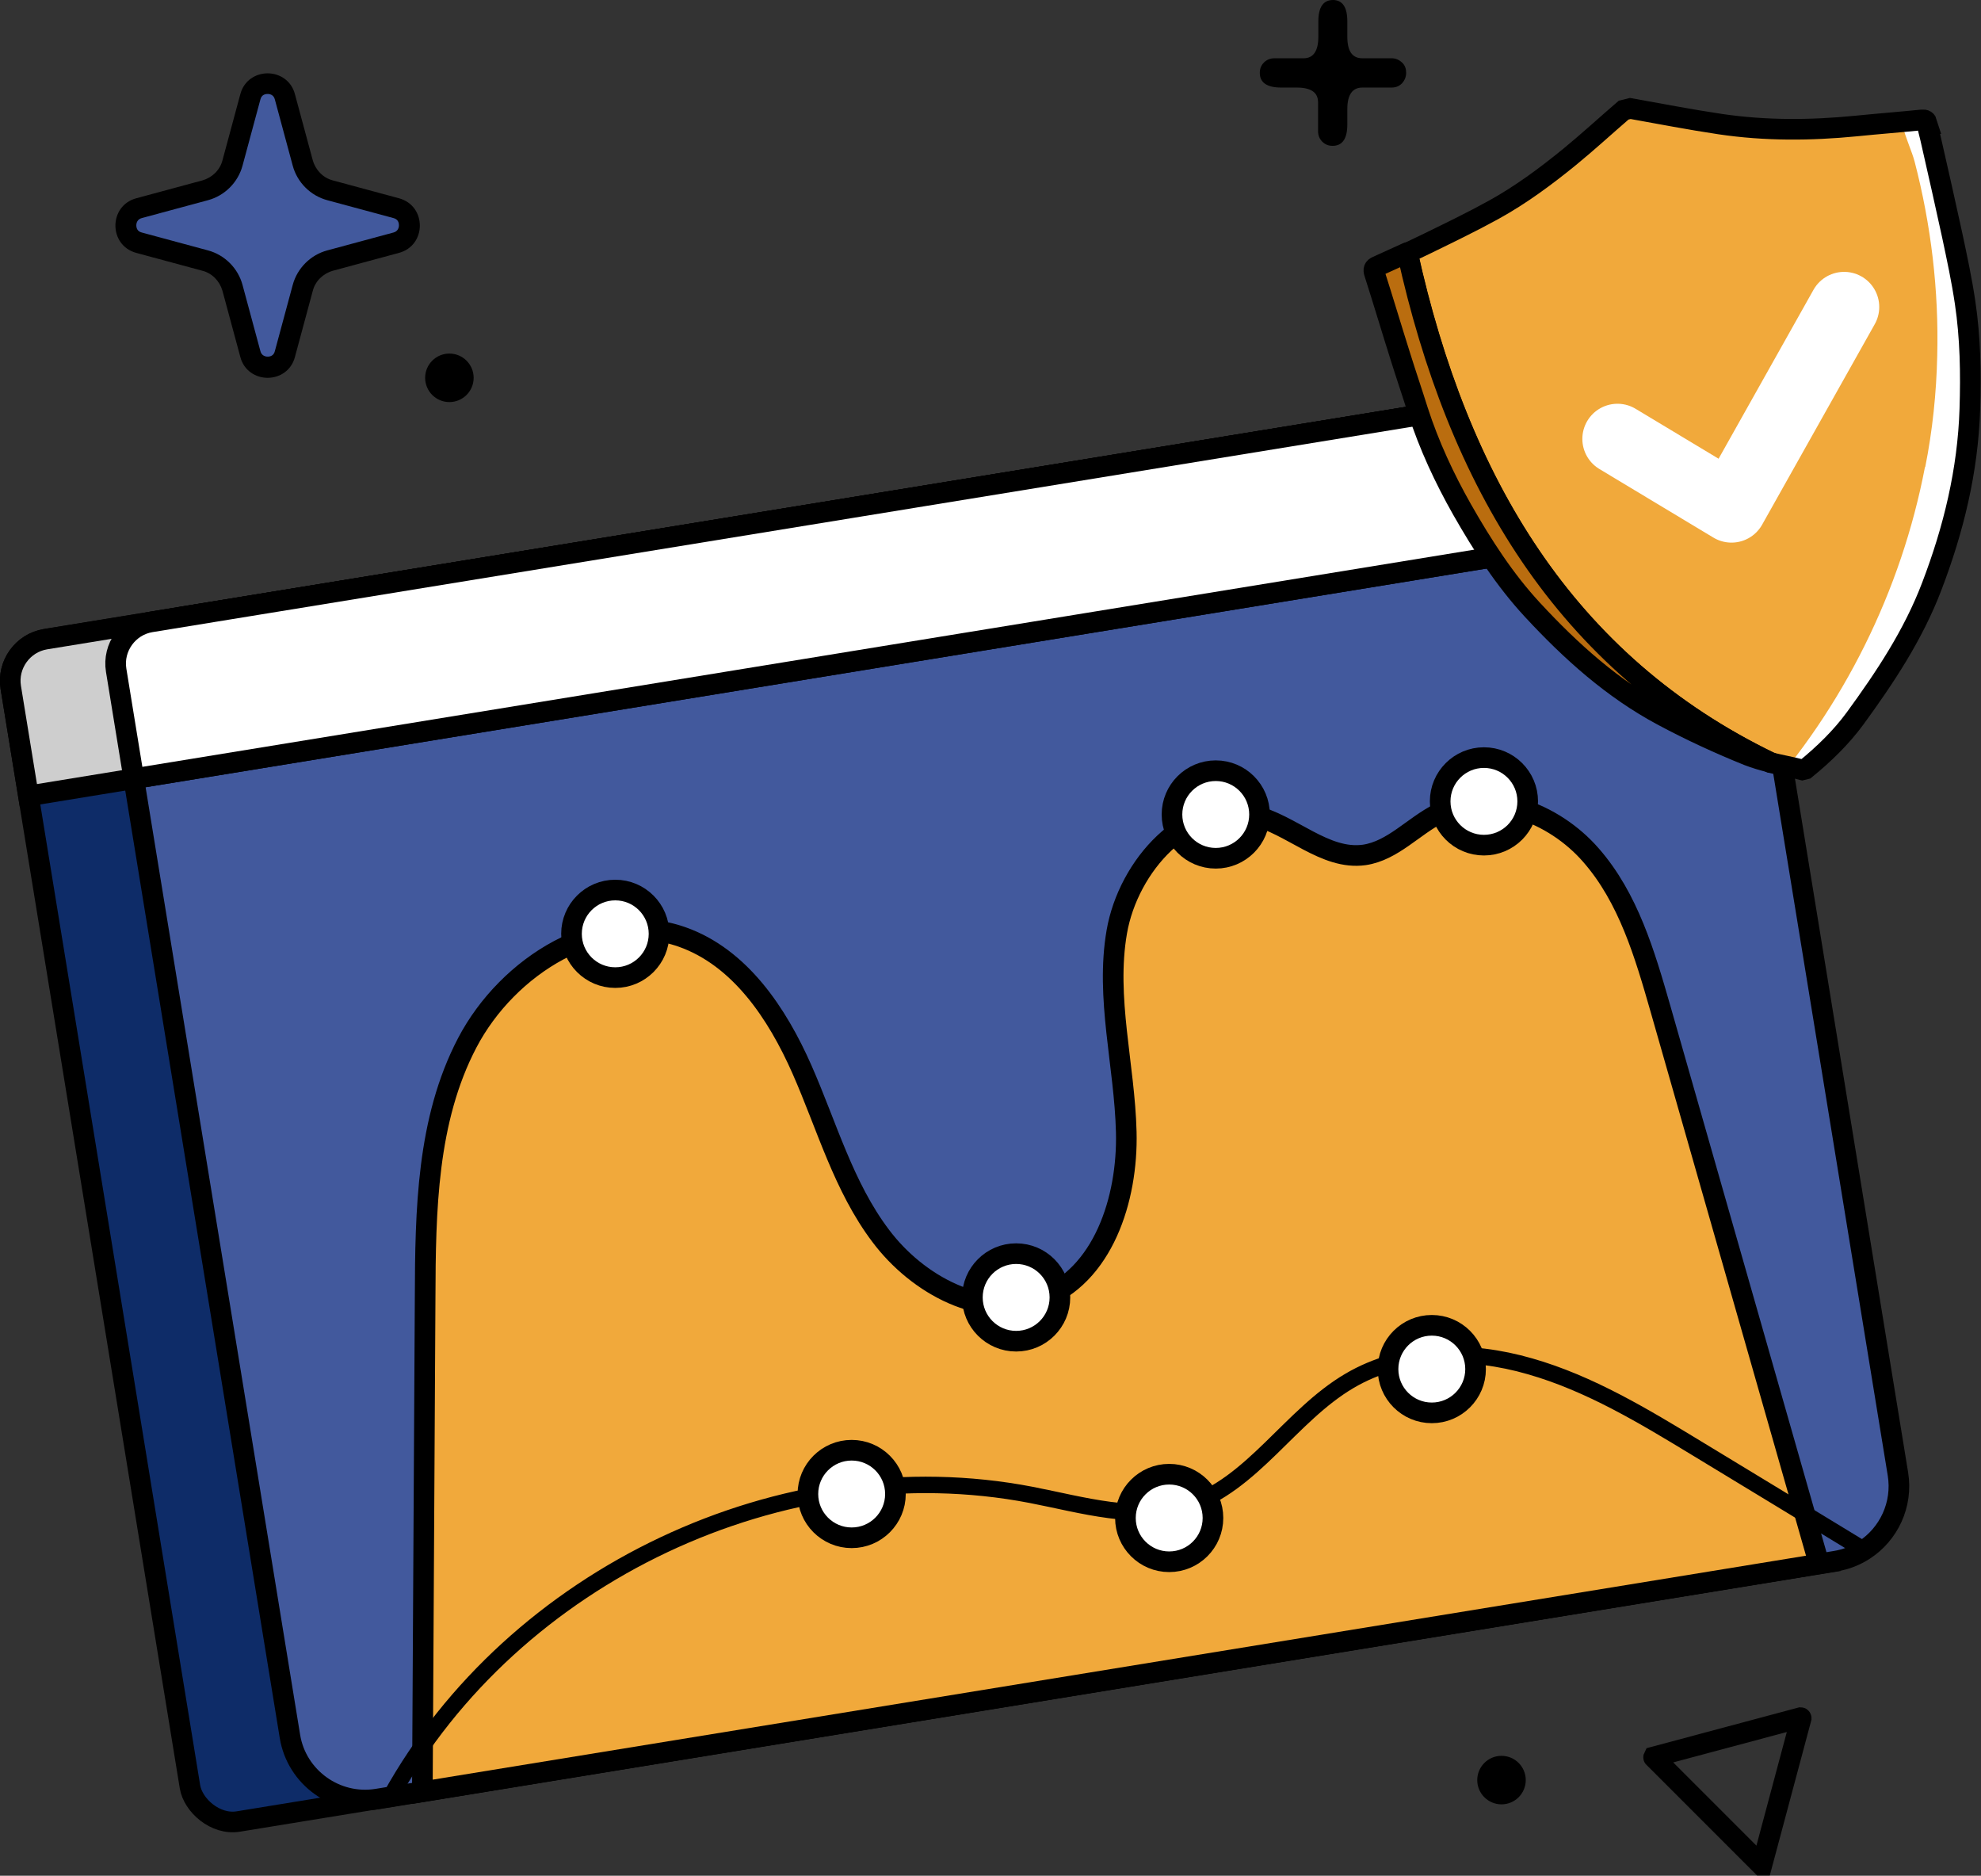 <?xml version="1.0" encoding="UTF-8"?>
<svg id="Layer_2" data-name="Layer 2" xmlns="http://www.w3.org/2000/svg" xmlns:xlink="http://www.w3.org/1999/xlink" viewBox="0 0 71.06 67.27">
  <rect x="0" y="0" width="71.06" height="67.27" fill="#333333" stroke="none"/>
  <defs>
    <style>
      .cls-1, .cls-2 {
        fill: #f1a93b;
      }

      .cls-1, .cls-3, .cls-4, .cls-5, .cls-6, .cls-7, .cls-8, .cls-9, .cls-10 {
        stroke: #000;
      }

      .cls-1, .cls-3, .cls-4, .cls-5, .cls-7, .cls-8, .cls-9, .cls-10 {
        stroke-width: .74px;
      }

      .cls-1, .cls-5, .cls-6, .cls-8, .cls-9 {
        stroke-miterlimit: 10;
      }

      .cls-11, .cls-3, .cls-8 {
        fill: #fff;
      }

      .cls-3, .cls-4, .cls-7, .cls-12, .cls-10 {
        stroke-linecap: round;
        stroke-linejoin: round;
      }

      .cls-4 {
        fill: #0e2c68;
      }

      .cls-5 {
        fill: #cecece;
      }

      .cls-6 {
        stroke-width: .59px;
      }

      .cls-6, .cls-12, .cls-9 {
        fill: none;
      }

      .cls-7 {
        fill: #ba6d0f;
      }

      .cls-12 {
        stroke: #fff;
        stroke-width: 2.52px;
      }

      .cls-13 {
        clip-path: url(#clippath);
      }

      .cls-10, .cls-14 {
        fill: #42599d;
      }
    </style>
    <clipPath id="clippath">
      <path class="cls-1" d="m69.12,4.42c.05.24.12.48.17.72.25,1.1.5,2.2.74,3.31.17.8.34,1.59.46,2.4.19,1.27.21,2.55.17,3.82-.07,2.2-.58,4.31-1.37,6.37-.66,1.73-1.67,3.25-2.75,4.73-.5.68-1.11,1.27-1.77,1.81l-.12.03c-.38-.1-.77-.17-1.14-.26-7.37-3.56-11.21-10.07-13.02-18.28.21-.1.42-.2.63-.3.82-.4,1.65-.8,2.45-1.24.98-.54,1.87-1.2,2.73-1.9.66-.54,1.29-1.12,1.94-1.68l.24-.06c1.07.19,2.14.4,3.22.56,1.62.24,3.24.23,4.87.07.79-.08,1.58-.14,2.37-.22.12-.01.16.02.19.12Z"/>
    </clipPath>
  </defs>
  <g id="Layer_1-2" data-name="Layer 1">
    <g>
      <rect class="cls-4" x="3.21" y="18.06" width="59.98" height="42.96" rx="1.51" ry="1.51" transform="translate(-5.93 5.86) rotate(-9.26)"/>
      <path class="cls-10" d="m62.04,15.84l6.04,37.02c.18,1.1-.33,2.16-1.21,2.73-.31.2-.66.34-1.04.4l-52.3,8.53c-1.48.24-2.89-.77-3.13-2.25L4.36,25.24c-.24-1.49.77-2.89,2.25-3.13l52.3-8.53c1.48-.24,2.88.77,3.13,2.25Z"/>
      <path class="cls-5" d="m1.69,18.12h59.25c.83,0,1.51.68,1.51,1.51v3.94H.18v-3.94c0-.83.68-1.51,1.51-1.51Z" transform="translate(-2.95 5.31) rotate(-9.26)"/>
      <path class="cls-8" d="m5.49,17.81h55.43c.83,0,1.51.68,1.51,1.51v3.94H3.98v-3.94c0-.83.68-1.51,1.51-1.51Z" transform="translate(-2.87 5.61) rotate(-9.26)"/>
      <path class="cls-1" d="m65.25,56.08c-1.9-6.64-3.79-13.27-5.69-19.91-.56-1.95-1.15-3.97-2.49-5.5-1.33-1.53-3.63-2.41-5.45-1.5-.92.46-1.66,1.34-2.68,1.49-1.42.2-2.61-1.1-4.01-1.43-2.34-.55-4.46,1.82-4.87,4.19-.41,2.37.28,4.77.34,7.18.06,2.4-.83,5.17-3.08,5.99-2.07.76-4.41-.51-5.73-2.27-1.33-1.76-1.93-3.94-2.82-5.96-.89-2.02-2.23-4.03-4.31-4.76-2.95-1.03-6.25,1.03-7.7,3.8-1.45,2.77-1.5,6.02-1.51,9.14-.03,5.9-.07,11.81-.1,17.72l50.11-8.17Z"/>
      <path class="cls-6" d="m14.01,64.44c4.41-7.96,14.09-12.54,22.97-10.83,1.86.36,3.8.96,5.6.39,2.35-.75,3.7-3.23,5.83-4.48,1.92-1.13,4.33-1.14,6.47-.52,2.14.61,4.09,1.79,6,2.95,2,1.21,4,2.43,5.99,3.64-.31.2-.66.34-1.04.4"/>
      <circle class="cls-3" cx="22.07" cy="33.49" r="1.57"/>
      <circle class="cls-3" cx="36.45" cy="46.53" r="1.57"/>
      <circle class="cls-3" cx="43.61" cy="29.21" r="1.57"/>
      <circle class="cls-3" cx="53.23" cy="28.74" r="1.57"/>
      <circle class="cls-3" cx="30.55" cy="53.58" r="1.57"/>
      <circle class="cls-3" cx="41.94" cy="54.44" r="1.57"/>
      <circle class="cls-3" cx="51.36" cy="49.1" r="1.57"/>
      <g>
        <path class="cls-14" d="m9.6,13.18c-.24,0-.53-.12-.62-.48l-.64-2.37c-.13-.48-.5-.85-.98-.98l-2.37-.64c-.35-.09-.48-.38-.48-.62s.13-.53.48-.62l2.37-.63c.48-.13.85-.5.98-.98l.64-2.37c.09-.35.38-.48.62-.48s.53.12.62.48l.64,2.37c.13.48.5.85.98.98l2.37.63c.35.09.48.38.48.62s-.13.53-.48.62l-2.37.64c-.48.13-.85.5-.98.98l-.64,2.37c-.09.35-.38.48-.62.48Z"/>
        <path d="m9.6,3.37c.1,0,.22.04.26.2l.64,2.37c.16.6.64,1.08,1.24,1.24l2.37.64c.17.04.2.17.2.26s-.04.22-.2.26l-2.37.64c-.6.16-1.08.64-1.24,1.24l-.64,2.37c-.04.17-.17.2-.26.2s-.22-.04-.26-.2l-.64-2.37c-.16-.6-.64-1.08-1.24-1.24l-2.37-.64c-.17-.04-.2-.17-.2-.26s.04-.22.2-.26l2.37-.64c.6-.16,1.08-.64,1.24-1.24l.64-2.37c.04-.17.17-.2.26-.2m0-.74c-.42,0-.85.25-.98.75l-.64,2.37c-.09.35-.37.62-.72.72l-2.37.64c-1,.27-1,1.69,0,1.96l2.37.64c.35.09.62.37.72.72l.64,2.37c.13.5.56.75.98.75s.85-.25.98-.75l.64-2.37c.09-.35.37-.62.72-.72l2.37-.64c1-.27,1-1.69,0-1.96l-2.37-.64c-.35-.09-.62-.37-.72-.72l-.64-2.37c-.13-.5-.56-.75-.98-.75h0Z"/>
      </g>
      <path class="cls-9" d="m64.59,61.6l-5.27,1.41s-.01.02,0,.02l3.86,3.86s.02,0,.02,0l1.41-5.27s0-.02-.02-.02Z"/>
      <path d="m47.81,0c.35,0,.52.26.52.77v.55c0,.52.18.77.54.77h1.05c.14,0,.26.05.37.15s.15.23.15.37-.05.27-.15.38c-.1.1-.22.15-.37.15h-1.05c-.36,0-.54.26-.54.77v.55c0,.52-.18.77-.53.77-.15,0-.27-.05-.37-.15s-.15-.23-.15-.37v-1.04c0-.36-.26-.53-.77-.53h-.55c-.52,0-.77-.18-.77-.53,0-.15.05-.27.15-.37s.23-.15.37-.15h1.05c.35,0,.53-.26.53-.77v-.55c0-.52.18-.77.53-.77Z"/>
      <circle cx="16.12" cy="13.55" r=".87"/>
      <circle cx="53.86" cy="63.84" r=".87"/>
      <g>
        <path class="cls-2" d="m69.12,4.42c.05.24.12.48.17.72.25,1.1.5,2.2.74,3.31.17.8.34,1.59.46,2.4.19,1.27.21,2.55.17,3.82-.07,2.2-.58,4.31-1.37,6.37-.66,1.73-1.67,3.25-2.75,4.73-.5.68-1.11,1.27-1.77,1.81l-.12.03c-.38-.1-.77-.17-1.14-.26-7.37-3.56-11.21-10.07-13.02-18.28.21-.1.42-.2.63-.3.82-.4,1.65-.8,2.45-1.24.98-.54,1.87-1.2,2.73-1.9.66-.54,1.29-1.12,1.94-1.68l.24-.06c1.07.19,2.14.4,3.22.56,1.62.24,3.24.23,4.87.07.79-.08,1.58-.14,2.37-.22.12-.01.16.02.19.12Z"/>
        <g class="cls-13">
          <path class="cls-11" d="m69.05,16.75c-.85,4.44-2.93,8.63-5.96,11.99,2.56-.19,5-1.32,6.97-2.97,1.97-1.65,3.48-3.79,4.62-6.09,1.15-2.33,1.95-4.93,1.63-7.52-.26-2.14-1.26-4.1-2.23-6.02-.65-1.27-1.41-2.65-2.74-3.17-.83-.33-2.14-.28-2.84.36s-.02,1.71.18,2.47c.59,2.27.87,4.62.81,6.96-.03,1.34-.17,2.68-.43,3.99Z"/>
        </g>
        <path class="cls-9" d="m69.12,4.42c.05.24.12.48.17.72.25,1.1.5,2.2.74,3.31.17.8.34,1.59.46,2.4.19,1.27.21,2.55.17,3.82-.07,2.2-.58,4.31-1.37,6.37-.66,1.73-1.67,3.25-2.75,4.73-.5.68-1.11,1.27-1.77,1.81l-.12.03c-.38-.1-.77-.17-1.14-.26-7.37-3.56-11.21-10.07-13.02-18.28.21-.1.42-.2.63-.3.82-.4,1.65-.8,2.45-1.24.98-.54,1.87-1.2,2.73-1.9.66-.54,1.29-1.12,1.94-1.68l.24-.06c1.07.19,2.14.4,3.22.56,1.62.24,3.24.23,4.87.07.79-.08,1.58-.14,2.37-.22.12-.01.16.02.19.12Z"/>
      </g>
      <path class="cls-7" d="m63.51,27.34c-.28-.07-.55-.15-.81-.25-1.04-.42-2.06-.89-3.05-1.42-1.8-.96-3.3-2.31-4.68-3.8-1-1.08-1.79-2.31-2.52-3.59-.64-1.13-1.19-2.31-1.59-3.55-.2-.64-.42-1.28-.62-1.92-.32-1.01-.62-2.02-.94-3.02-.04-.12-.02-.19.1-.24.36-.16.72-.33,1.08-.49,1.81,8.21,5.65,14.72,13.02,18.28Z"/>
      <polyline class="cls-12" points="58.02 15.74 62.11 18.2 66.15 11.01"/>
    </g>
  </g>
</svg>